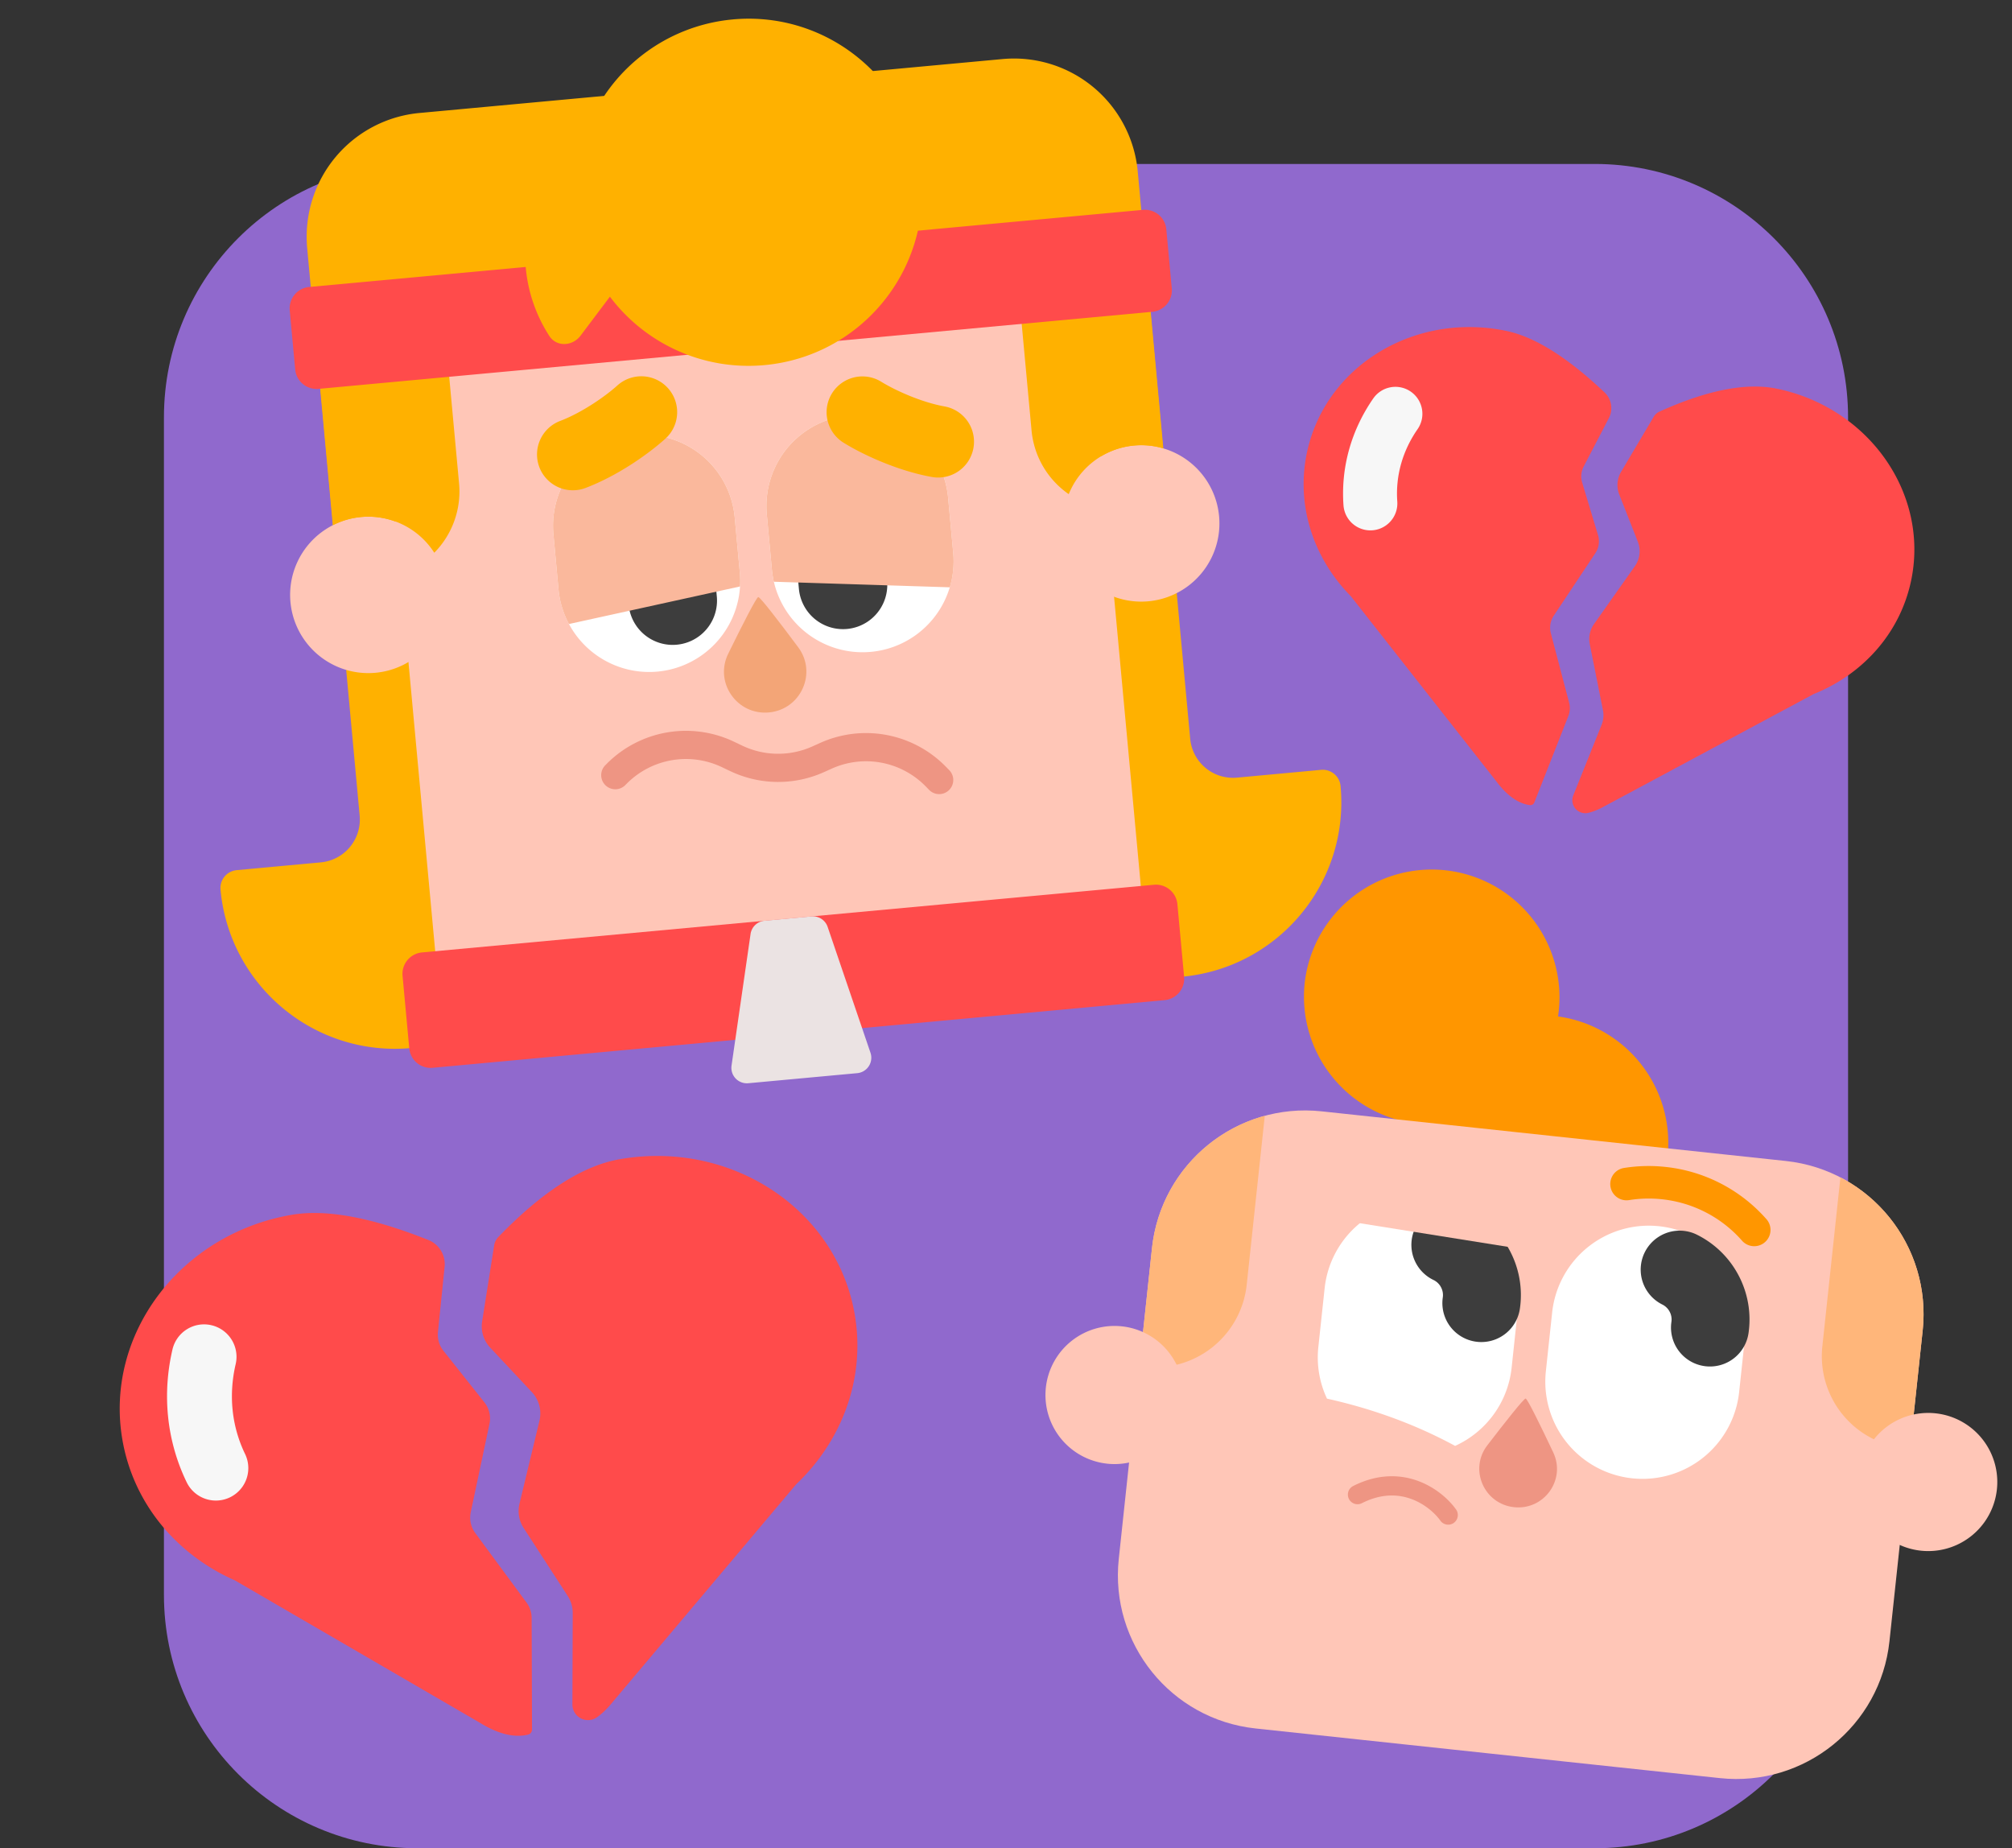 <svg viewBox="0 0 135 124" fill="none" xmlns="http://www.w3.org/2000/svg"><rect x="0" y="0" width="135" height="124" fill="#333333" stroke="none"/><g clip-path="url(#clip0)"><path fill-rule="evenodd" clip-rule="evenodd" d="M28 11h79c9.389 0 17 7.611 17 17v79c0 9.389-7.611 17-17 17H28c-9.389 0-17-7.611-17-17V28c0-9.389 7.611-17 17-17z" fill="#9069CD"/><path d="M35.429 116.378c-.92.221-1.985-.037-3.193-.774l-16.471-9.573c-3.873-1.705-6.802-5.117-7.55-9.422-1.223-7.041 3.85-13.803 11.333-15.103 2.308-.401 5.374.161 9.196 1.687a1.743 1.743 0 0 1 1.088 1.796l-.447 4.376c-.047.453.086.906.37 1.262l2.747 3.458c.323.407.448.937.34 1.446l-1.256 5.926c-.103.487.007.996.303 1.396l3.442 4.667c.22.298.339.659.34 1.029l.025 7.489c0 .162-.11.302-.267.34zM102.64 54.016c-.778-.112-1.521-.638-2.228-1.579l-9.786-12.45c-2.469-2.506-3.684-6.041-2.94-9.596 1.216-5.815 7.211-9.481 13.39-8.189 1.906.399 4.102 1.774 6.586 4.126.47.445.588 1.147.289 1.721l-1.688 3.244a1.449 1.449 0 0 0-.102 1.088l1.061 3.515c.125.413.059.861-.181 1.221l-2.789 4.193c-.229.344-.3.77-.195 1.171l1.227 4.662c.078.297.059.612-.053.899l-2.28 5.793a.29.29 0 0 1-.311.18z" fill="#FF4B4B"/><path fill-rule="evenodd" clip-rule="evenodd" d="M14.187 88.91a2.176 2.176 0 0 1 1.625 2.614c-.47 2.02-.29 4.12.632 6.026a2.176 2.176 0 1 1-3.919 1.895c-1.384-2.862-1.633-5.988-.952-8.91a2.176 2.176 0 0 1 2.614-1.625zM94.662 26.277c.82.57 1.023 1.697.453 2.517-.983 1.416-1.488 3.095-1.361 4.85a1.809 1.809 0 1 1-3.609.261c-.19-2.636.576-5.127 1.999-7.175a1.809 1.809 0 0 1 2.518-.453z" fill="#F7F7F7"/><path d="M40.05 115.216c.355-.247.719-.602 1.092-1.065l12.277-14.567c3.07-2.912 4.677-7.112 3.928-11.417-1.223-7.041-8.28-11.695-15.763-10.395-2.484.432-5.2 2.172-8.147 5.22-.15.155-.248.352-.281.564l-.806 5.1c-.101.638.098 1.286.54 1.757l2.799 2.987c.481.514.672 1.236.507 1.92l-1.34 5.565a2.091 2.091 0 0 0 .278 1.628l2.957 4.559c.22.341.338.739.337 1.145l-.021 6.137a1.046 1.046 0 0 0 1.644.862zM106.568 54.536c.349-.082.739-.245 1.169-.487l13.956-7.485c3.266-1.307 5.795-4.059 6.539-7.614 1.216-5.815-2.807-11.576-8.986-12.868-2.052-.43-4.684.081-7.897 1.532a.868.868 0 0 0-.39.349l-2.188 3.692a1.735 1.735 0 0 0-.122 1.523l1.245 3.167c.214.545.14 1.16-.197 1.64l-2.744 3.886c-.275.39-.378.875-.284 1.343l.884 4.43c.066.33.035.674-.091.988l-1.9 4.734a.87.87 0 0 0 1.006 1.17z" fill="#FF4B4B"/><path d="M20.595 16.47h.002a8.338 8.338 0 0 1 7.55-8.89l39.12-3.618a8.339 8.339 0 0 1 9.053 7.355h.002l3.537 38.247A2.885 2.885 0 0 0 83 52.172l5.64-.522a1.202 1.202 0 0 1 1.309 1.086c.598 6.468-4.16 12.196-10.628 12.794L27.59 70.314c-6.468.599-12.196-4.16-12.794-10.627a1.202 1.202 0 0 1 1.086-1.308l5.642-.522a2.885 2.885 0 0 0 2.608-3.139l-3.538-38.247z" fill="#FFB100"/><path d="M25.49 23.698l47.345-4.378 3.766 40.714-47.345 4.379-3.766-40.715z" fill="#FFC6B7"/><path d="M25.197 45.137a5.247 5.247 0 1 0-.966-10.45 5.247 5.247 0 0 0 .966 10.45zM77.056 40.341a5.247 5.247 0 1 0-.966-10.45 5.247 5.247 0 0 0 .966 10.45z" fill="#FFC6B7"/><path d="M27.011 65.47a1.443 1.443 0 0 1 1.304-1.57L77.43 59.36A1.443 1.443 0 0 1 79 60.662l.45 4.867a1.443 1.443 0 0 1-1.304 1.57L29.031 71.64a1.443 1.443 0 0 1-1.57-1.303l-.45-4.868z" fill="#FF4B4B"/><path d="M22.35 35.228a5.247 5.247 0 0 1 6.789 1.856 5.848 5.848 0 0 0 1.663-4.655l-1.294-13.986-8.636.8 1.478 15.985zM71.71 33.154a5.247 5.247 0 0 1 6.325-3.08l-1.478-15.982-8.637.799 1.294 13.986a5.848 5.848 0 0 0 2.497 4.277z" fill="#FFB100"/><path d="M19.44 20.823a1.443 1.443 0 0 1 1.304-1.569l55.943-5.174a1.443 1.443 0 0 1 1.57 1.304l.366 3.964a1.443 1.443 0 0 1-1.304 1.57L21.376 26.09a1.443 1.443 0 0 1-1.57-1.303l-.366-3.965z" fill="#FF4B4B"/><path d="M49.156 1.304C55.56.712 61.23 5.424 61.824 11.827c.592 6.404-4.12 12.076-10.523 12.668a11.638 11.638 0 0 1-10.378-4.591l-1.968 2.615c-.542.72-1.611.773-2.1.016a10.116 10.116 0 0 1-1.578-4.573 10.153 10.153 0 0 1 4.01-9.057 11.646 11.646 0 0 1 9.869-7.6z" fill="#FFB100"/><path d="M50.361 62.661c.07-.475.455-.841.933-.885l3.158-.292c.478-.045.924.245 1.08.7l2.875 8.446a1.039 1.039 0 0 1-.888 1.369l-7.311.676a1.039 1.039 0 0 1-1.124-1.183l1.277-8.83z" fill="#EBE3E3"/><path d="M51.451 34.514a6.108 6.108 0 1 1 12.165-1.125l.342 3.7a6.108 6.108 0 1 1-12.165 1.125l-.342-3.7z" fill="#fff"/><path d="M53.174 34.85a2.971 2.971 0 0 1 5.917-.547l.431 4.662a2.971 2.971 0 0 1-5.917.547l-.43-4.662z" fill="#3D3D3D"/><path d="M37.133 35.838a6.108 6.108 0 1 1 12.165-1.125l.342 3.7a6.108 6.108 0 1 1-12.165 1.125l-.342-3.7z" fill="#fff"/><path d="M50.878 40.058c.125-.012 1.389 1.636 2.68 3.367 1.286 1.724.177 4.175-1.964 4.373-2.141.198-3.681-2.008-2.733-3.938.952-1.94 1.892-3.79 2.017-3.802z" fill="#F3A577"/><path d="M63.476 51.45a7.49 7.49 0 0 0-8.445-1.607l-.517.233a5.6 5.6 0 0 1-4.71-.05l-.556-.265a7.49 7.49 0 0 0-8.533 1.477l-.13.132a.946.946 0 0 0 1.34 1.333l.13-.13a5.6 5.6 0 0 1 6.38-1.105l.555.264a7.49 7.49 0 0 0 6.3.069l.518-.233a5.6 5.6 0 0 1 6.313 1.2l.218.224a.945.945 0 1 0 1.355-1.319l-.218-.224z" fill="#EE9583"/><path d="M63.73 39.403c.218-.729.303-1.51.228-2.314l-.342-3.7a6.108 6.108 0 1 0-12.165 1.125l.342 3.7c.026.278.07.55.13.815l11.806.374z" fill="#FAB89C"/><path d="M41.75 35.907a2.971 2.971 0 1 1 5.916-.547l.431 4.661a2.971 2.971 0 0 1-5.917.548l-.43-4.662z" fill="#3D3D3D"/><path d="M49.656 39.346l-11.481 2.52a6.086 6.086 0 0 1-.7-2.328l-.342-3.7a6.108 6.108 0 1 1 12.165-1.125l.342 3.7c.03.315.034.627.016.933z" fill="#FAB89C"/><path fill-rule="evenodd" clip-rule="evenodd" d="M65.315 30.063A2.405 2.405 0 0 1 62.52 32c-2.325-.421-4.638-1.506-5.917-2.297a2.404 2.404 0 1 1 2.528-4.09c.906.56 2.655 1.367 4.246 1.655a2.405 2.405 0 0 1 1.938 2.795zM36.19 31.345a2.405 2.405 0 0 0 3.103 1.391c2.208-.84 4.283-2.331 5.395-3.343a2.405 2.405 0 0 0-3.235-3.558c-.788.717-2.36 1.831-3.87 2.407a2.405 2.405 0 0 0-1.393 3.102z" fill="#FFB100"/><path d="M104.541 68.194a8.575 8.575 0 1 0-17-2.24 8.576 8.576 0 0 0 7.351 9.406 8.575 8.575 0 1 0 9.649-7.166z" fill="#FF9600"/><path d="M77.296 83.739c.607-5.676 5.7-9.786 11.376-9.179l31.156 3.332c5.676.607 9.785 5.7 9.178 11.376l-2.229 20.849c-.607 5.676-5.701 9.785-11.376 9.178l-31.156-3.331c-5.676-.607-9.785-5.7-9.178-11.376l2.229-20.85z" fill="#FFC6B7"/><path fill-rule="evenodd" clip-rule="evenodd" d="M111.323 82.269a6.521 6.521 0 0 0-7.178 5.79l-.422 3.945a6.521 6.521 0 0 0 12.969 1.386l.422-3.944a6.521 6.521 0 0 0-5.791-7.177z" fill="#fff"/><path fill-rule="evenodd" clip-rule="evenodd" d="M97.544 102.174a.646.646 0 0 1-.9-.154c-.323-.456-.993-1.091-1.906-1.436-.887-.336-2.026-.409-3.361.267a.646.646 0 1 1-.583-1.153c1.675-.848 3.193-.78 4.402-.322 1.184.448 2.05 1.261 2.502 1.897a.647.647 0 0 1-.154.901z" fill="#EE9583"/><path d="M102.367 93.83c.117.012.979 1.77 1.851 3.612.868 1.833-.614 3.892-2.631 3.676-2.016-.215-3.029-2.541-1.793-4.149 1.241-1.615 2.455-3.152 2.573-3.14z" fill="#EE9583"/><path d="M96.058 80.636a6.521 6.521 0 0 0-7.178 5.791l-.422 3.944a6.49 6.49 0 0 0 .58 3.465c3.1.69 5.968 1.746 8.597 3.17a6.52 6.52 0 0 0 3.792-5.248l.421-3.944a6.52 6.52 0 0 0-5.79-7.178z" fill="#fff"/><path d="M84.863 74.86a10.34 10.34 0 0 0-7.567 8.879l-.847 7.923.377.04a6.201 6.201 0 0 0 6.825-5.507l1.212-11.334zM123.487 78.99a10.34 10.34 0 0 1 5.519 10.278l-.847 7.923-.377-.04a6.201 6.201 0 0 1-5.507-6.826l1.212-11.335z" fill="#FFB67A"/><path fill-rule="evenodd" clip-rule="evenodd" d="M113.788 82.802a6.336 6.336 0 0 1 2.854 2.742 6.338 6.338 0 0 1 .679 3.899 2.614 2.614 0 0 1-5.174-.755 1.108 1.108 0 0 0-.12-.689 1.113 1.113 0 0 0-.504-.484 2.615 2.615 0 0 1 2.265-4.713zM98.447 81.162a6.335 6.335 0 0 1 2.854 2.741 6.33 6.33 0 0 1 .679 3.9 2.613 2.613 0 1 1-5.173-.755 1.11 1.11 0 0 0-.121-.689 1.11 1.11 0 0 0-.504-.485 2.614 2.614 0 0 1 2.265-4.712z" fill="#3D3D3D"/><path d="M104.46 84.176L87.193 81.42l.289-2.7 17.363 1.857-.385 3.599z" fill="#FFC6B7"/><path fill-rule="evenodd" clip-rule="evenodd" d="M118.55 81.826a10.489 10.489 0 0 0-6.802-3.536 10.532 10.532 0 0 0-2.784.07 1.09 1.09 0 1 0 .344 2.156 8.353 8.353 0 0 1 2.208-.056 8.307 8.307 0 0 1 5.391 2.803 1.092 1.092 0 0 0 1.643-1.437z" fill="#FF9600"/><path d="M74.288 98.2a4.633 4.633 0 1 0 .986-9.215 4.633 4.633 0 0 0-.986 9.214zM128.887 104.037a4.634 4.634 0 1 0 .984-9.216 4.634 4.634 0 0 0-.984 9.216z" fill="#FFC6B7"/></g><defs><clipPath id="clip0"><path fill="#fff" d="M0 0h135v124H0z"/></clipPath></defs></svg>